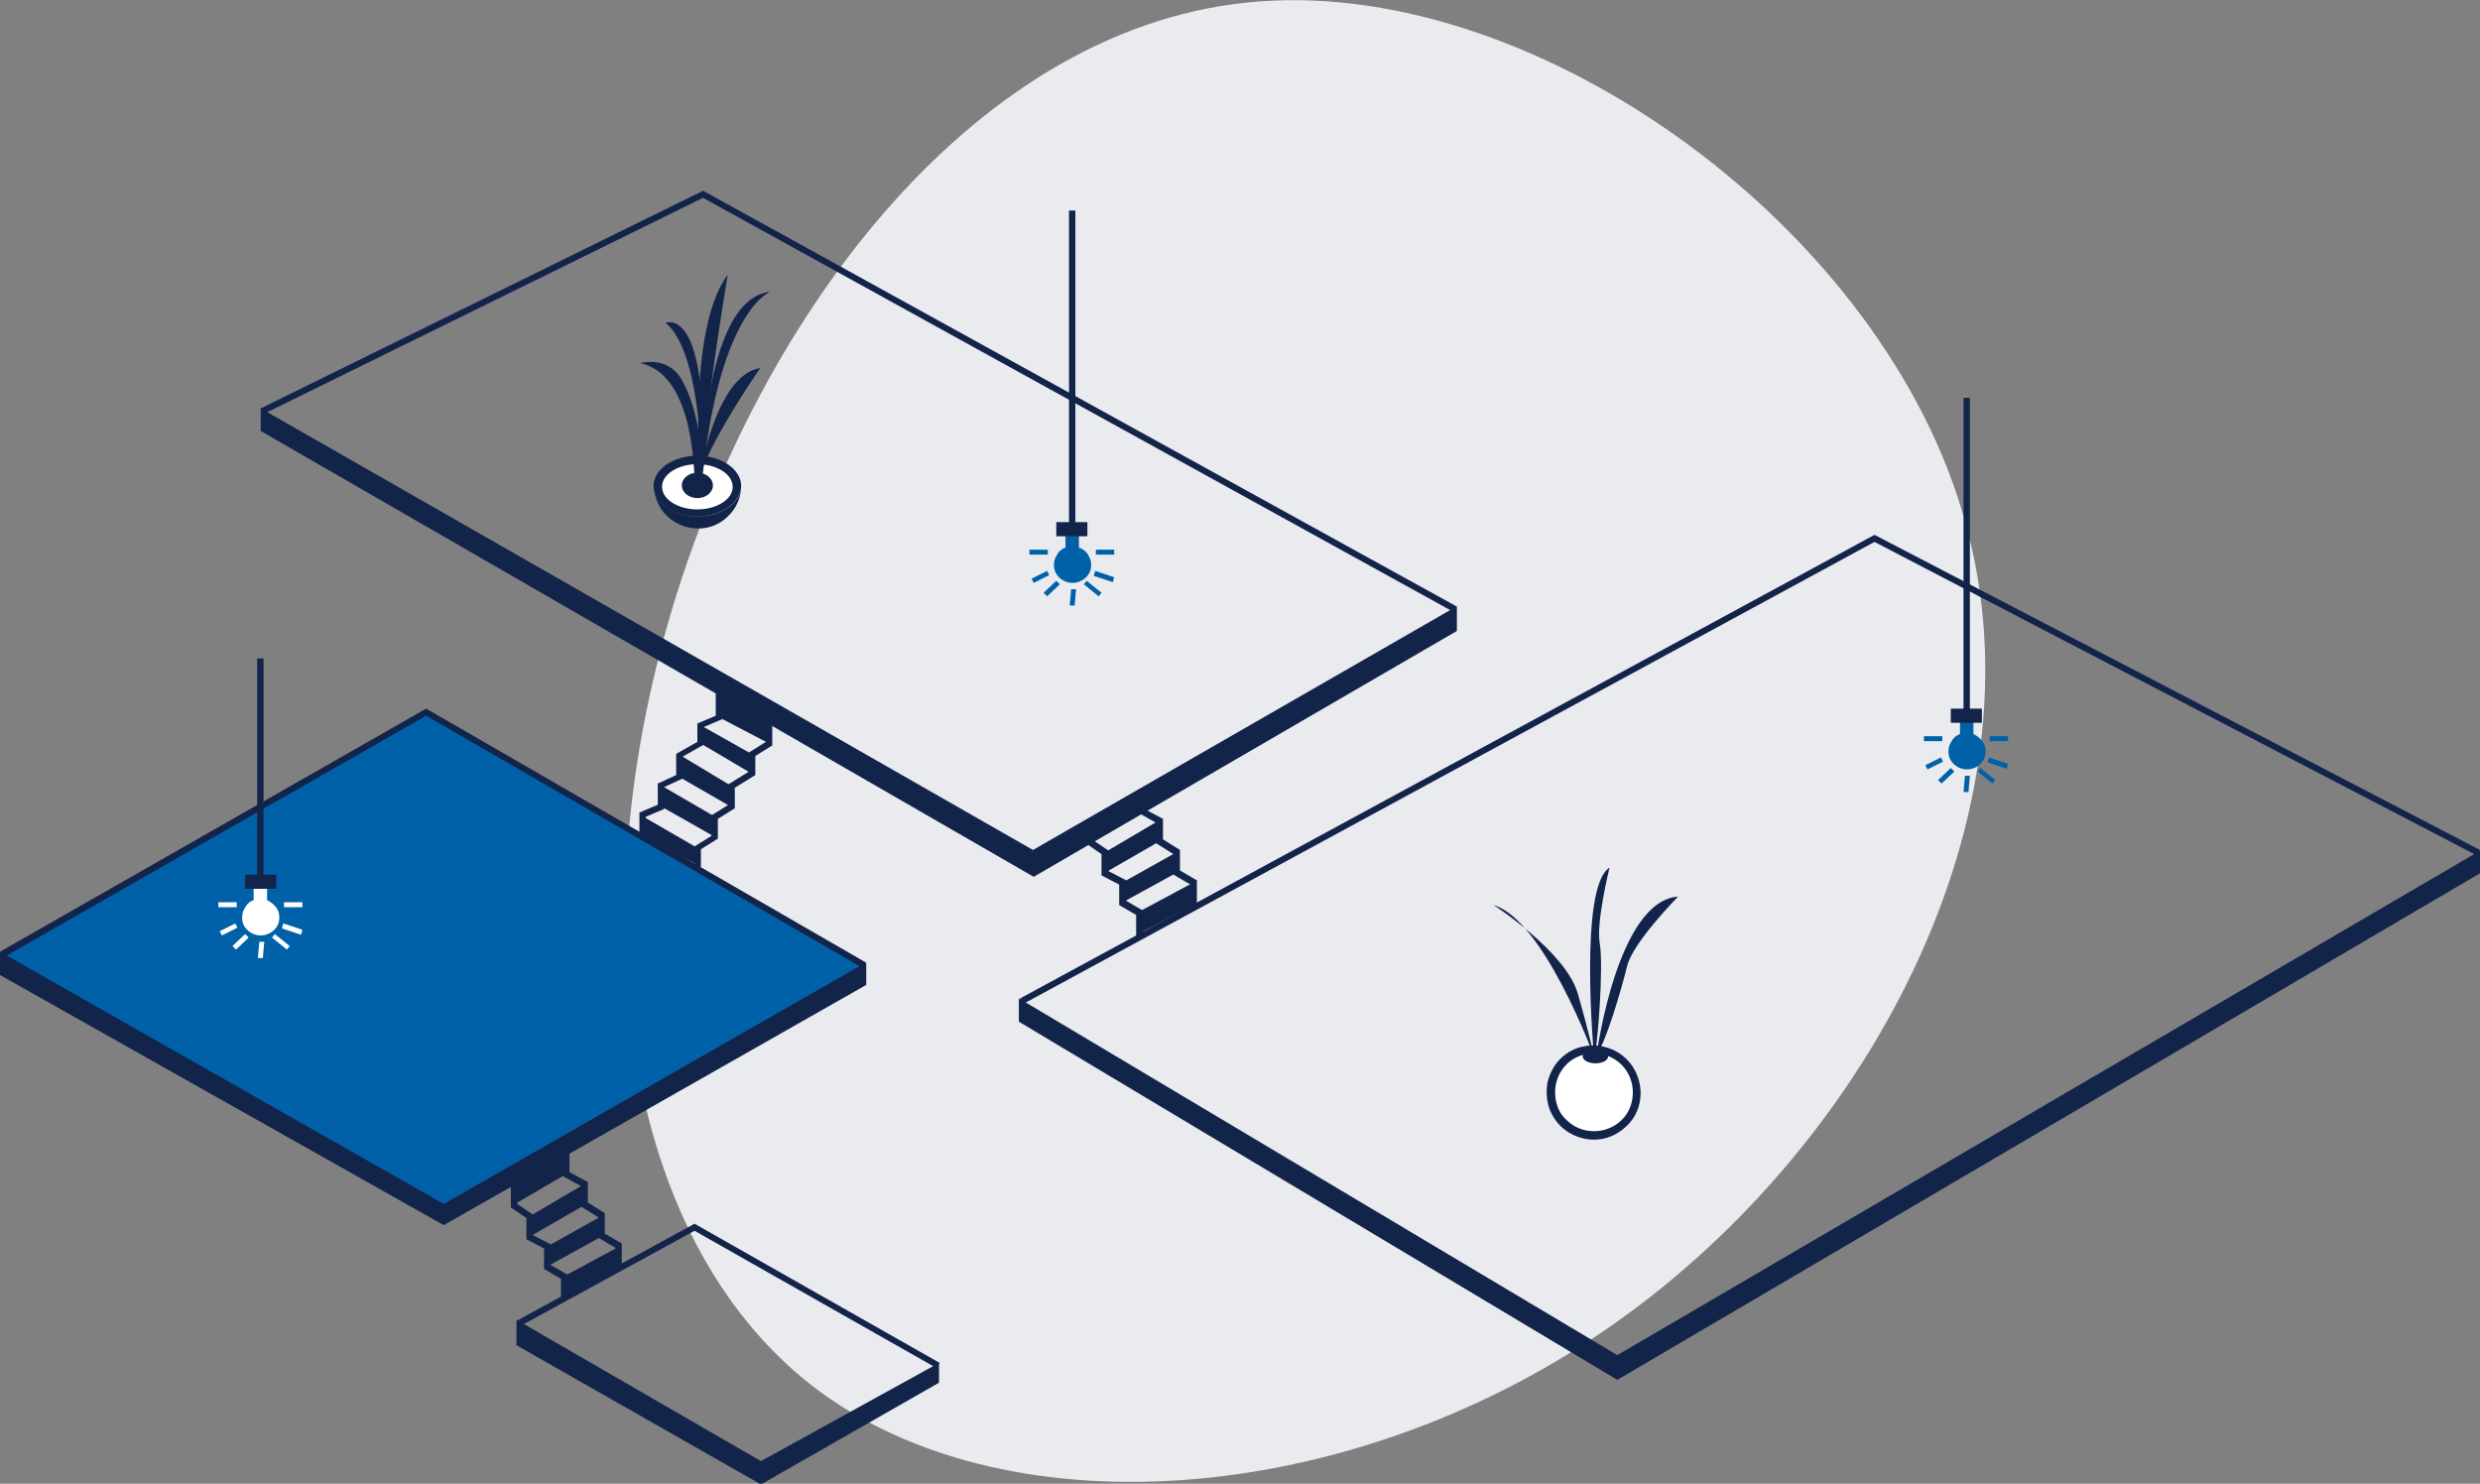 <?xml version="1.0" encoding="utf-8"?>
<!-- Generator: Adobe Illustrator 27.1.1, SVG Export Plug-In . SVG Version: 6.00 Build 0)  -->
<svg version="1.1" id="Ebene_1" xmlns="http://www.w3.org/2000/svg" xmlns:xlink="http://www.w3.org/1999/xlink" x="0px" y="0px"
	 viewBox="0 0 351 210" style="enable-background:new 0 0 351 210;" xml:space="preserve">
<rect x="0" y="0" width="351" height="210" fill="#808080" stroke="none"/>
<style type="text/css">
	.st0{fill:#EAEBEF;}
	.st1{clip-path:url(#SVGID_00000182515859508242343150000005609654151797343417_);}
	.st2{fill:#13244B;}
	.st3{fill:#0061A9;}
	.st4{fill:#FFFFFF;}
</style>
<path class="st0" d="M278.2,74.1c11.5,41.4-14.1,88.9-51.1,114.2s-85.3,28.6-112.2,7.8c-26.9-21-32.7-65.8-20.1-108.8
	c12.6-43.1,43.8-84.2,83.5-87.1C218.2-2.8,266.9,32.7,278.2,74.1z"/>
<g>
	<defs>
		<rect id="SVGID_1_" y="27" width="351" height="183"/>
	</defs>
	<clipPath id="SVGID_00000060018861478708531310000014880905218953350053_">
		<use xlink:href="#SVGID_1_"  style="overflow:visible;"/>
	</clipPath>
	<g style="clip-path:url(#SVGID_00000060018861478708531310000014880905218953350053_);">
		<path class="st2" d="M73.1,186.8v3.6l34.6,19.7l25.2-14.4v-2.8l-25.2,13.9L73.1,186.8z"/>
		<path class="st2" d="M132.5,193.6l-34.2-19.4l-24.7,13.5l-0.4-0.8l25.1-13.7l34.7,19.7L132.5,193.6z"/>
		<path class="st3" d="M60.3,100.8L0.5,134.9v1.7l62.2,35.6l59.3-34.9v-0.9L60.3,100.8z"/>
		<path class="st2" d="M62.8,173.4L0,138v-3.3l62.8,35.7l59.8-34.2v3.2L62.8,173.4z"/>
		<path class="st2" d="M122.1,137l-61.8-35.7L0.5,135.5L0,134.7l60.3-34.4l0.2,0.1l62,35.8L122.1,137z"/>
		<path class="st2" d="M228.9,191.8l-84.7-50.5v3.3l84.7,50.7L351,123.6v-3.2L228.9,191.8z"/>
		<path class="st2" d="M144.8,142.1l-0.4-0.8l120.9-65.6l0.2,0.1l85.5,44.5l-0.4,0.8l-85.3-44.4L144.8,142.1z"/>
		<path class="st2" d="M146.2,120.3L36.9,57.8V61l109.4,63.1l59.9-34.8v-3.5L146.2,120.3z"/>
		<path class="st2" d="M205.7,86.6L99.5,28L37.3,58.6l-0.4-0.8L99.5,27l0.2,0.1l106.4,58.7L205.7,86.6z"/>
		<path class="st2" d="M161.7,132.7h-0.9v-3.2l-2.4-1.4v-2.9l-2.5-1.3v-3l-2-1.4l0.5-0.8l2.5,1.7v2.9l2.5,1.3v2.9l2.4,1.4V132.7z"/>
		<path class="st2" d="M169.4,128.2h-0.9v-3l-2.4-1.4v-2.9l-2.4-1.5v-2.9l-2.3-1.3l0.4-0.8l2.8,1.5v2.9l2.4,1.5v2.9l2.4,1.4V128.2z"
			/>
		<path class="st2" d="M161.5,132l7.4-3.9l0.2-3.3l-8,4.3L161.5,132z"/>
		<path class="st2" d="M159.1,127.6l7.1-3.9v-2.9l-7.5,4.2L159.1,127.6z"/>
		<path class="st2" d="M156.6,123.4l7.3-4.2v-3l-7.8,4.6L156.6,123.4z"/>
		<path class="st2" d="M80.3,183.5h-0.9v-2.5l-2.4-1.4v-2.9l-2.5-1.3v-3l-2.2-1.5v-4.4h0.9v3.9l2.2,1.5v2.9l2.5,1.3v2.9l2.4,1.4
			V183.5z"/>
		<path class="st2" d="M88,179.6h-0.9v-3l-2.4-1.4v-2.9l-2.4-1.5v-2.9l-2.6-1.4v-3.7h0.9v3.1l2.6,1.4v2.9l2.4,1.5v2.9L88,176V179.6z
			"/>
		<path class="st2" d="M80.1,183.5l7.3-4l0.3-3.1l-8,4.3L80.1,183.5z"/>
		<path class="st2" d="M77.9,179l6.9-3.8v-2.9l-7.5,4.2L77.9,179z"/>
		<path class="st2" d="M75.2,174.9l7.3-4.2v-3l-7.8,4.6L75.2,174.9z"/>
		<path class="st2" d="M72.7,170.5l7.4-4.3l-0.1-3l-7.3,3.9L72.7,170.5z"/>
		<path class="st2" d="M91.4,117.9h-0.9V115l2.6-1.1v-3l2.6-1.2v-3l3-1.7v-2.6l2.6-1.1V98h0.9v3.8l-2.6,1.1v2.5l-3,1.7v3.1l-2.6,1.2
			v3.1l-2.6,1.1V117.9z"/>
		<path class="st2" d="M99.2,122.7h-0.9v-2.9l2.4-1.5v-2.9l2.4-1.5V111l2.9-1.8v-2.7l2.4-1.5v-3.2h0.9v3.7l-2.4,1.5v2.7l-2.9,1.8
			v2.9l-2.4,1.5v2.8l-2.4,1.5V122.7z"/>
		<path class="st2" d="M96.3,106.9l7.3,4.4l-0.3,2.8l-7.1-4.1L96.3,106.9z"/>
		<path class="st2" d="M93.8,111.3l7.4,4.3l-0.3,2.7l-7.4-4.2L93.8,111.3z"/>
		<path class="st2" d="M90.9,115.5l7.6,4.4v2.4l-7.9-4.1L90.9,115.5z"/>
		<path class="st2" d="M99.3,105.3l7.1,4.2l-0.4-3l-7.1-4L99.3,105.3z"/>
		<path class="st2" d="M102.1,101.7l6.5,3.4v-3.2l-6.6-3.4L102.1,101.7z"/>
		<path class="st3" d="M152.7,77.5v-1.8h-1.9v1.8c-0.6,0.2-1,0.6-1.3,1.2c-0.3,0.5-0.4,1.1-0.3,1.7c0.1,0.6,0.4,1.1,0.9,1.5
			s1.1,0.6,1.7,0.6c0.6,0,1.2-0.2,1.7-0.6c0.5-0.4,0.8-0.9,0.9-1.5c0.1-0.6,0-1.2-0.3-1.7C153.8,78.1,153.3,77.7,152.7,77.5
			L152.7,77.5z"/>
		<path class="st2" d="M152.2,29.8h-0.9V74h0.9V29.8z"/>
		<path class="st2" d="M153.9,73.9h-4.4v2h4.4V73.9z"/>
		<path class="st3" d="M148.3,77.8h-2.6v0.7h2.6V77.8z"/>
		<path class="st3" d="M148.2,80.8l-2.2,1.1l0.3,0.6l2.2-1.1L148.2,80.8z"/>
		<path class="st3" d="M149.5,82.2l-1.8,1.7l0.5,0.5l1.8-1.7L149.5,82.2z"/>
		<path class="st3" d="M152.1,85.7l-0.7,0l0.2-2.3l0.7,0L152.1,85.7z"/>
		<path class="st3" d="M153.8,82.2l-0.4,0.5l2.1,1.7l0.4-0.5L153.8,82.2z"/>
		<path class="st3" d="M155,80.8l-0.2,0.7l2.7,0.9l0.2-0.7L155,80.8z"/>
		<path class="st3" d="M157.7,77.8h-2.6v0.7h2.6V77.8z"/>
		<path class="st4" d="M37.8,127.4v-1.8h-1.9v1.8c-0.6,0.2-1,0.6-1.3,1.2c-0.3,0.5-0.4,1.1-0.3,1.7c0.1,0.6,0.4,1.1,0.9,1.5
			c0.5,0.4,1.1,0.6,1.7,0.6c0.6,0,1.2-0.2,1.7-0.6c0.5-0.4,0.8-0.9,0.9-1.5c0.1-0.6,0-1.2-0.3-1.7C38.9,128.1,38.4,127.7,37.8,127.4
			z"/>
		<path class="st2" d="M37.3,93.2h-0.9V124h0.9V93.2z"/>
		<path class="st2" d="M39.1,123.8h-4.4v2h4.4V123.8z"/>
		<path class="st4" d="M33.5,127.7h-2.6v0.7h2.6V127.7z"/>
		<path class="st4" d="M33.3,130.7l-2.2,1.1l0.3,0.6l2.2-1.1L33.3,130.7z"/>
		<path class="st4" d="M34.7,132.2l-1.8,1.7l0.5,0.5l1.8-1.7L34.7,132.2z"/>
		<path class="st4" d="M36.7,133.3l-0.2,2.3l0.7,0l0.2-2.3L36.7,133.3z"/>
		<path class="st4" d="M38.9,132.2l-0.4,0.5l2.1,1.7l0.4-0.5L38.9,132.2z"/>
		<path class="st4" d="M40.1,130.7l-0.2,0.7l2.7,0.9l0.2-0.7L40.1,130.7z"/>
		<path class="st4" d="M42.8,127.7h-2.6v0.7h2.6V127.7z"/>
		<path class="st3" d="M279.3,103.9v-1.8h-1.9v1.8c-0.6,0.2-1,0.6-1.3,1.2c-0.3,0.5-0.4,1.1-0.3,1.7c0.1,0.6,0.4,1.1,0.9,1.5
			c0.5,0.4,1.1,0.6,1.7,0.6c0.6,0,1.2-0.2,1.7-0.6c0.5-0.4,0.8-0.9,0.9-1.5c0.1-0.6,0-1.2-0.3-1.7
			C280.3,104.5,279.8,104.1,279.3,103.9L279.3,103.9z"/>
		<path class="st2" d="M278.8,56.3h-0.9v44.2h0.9V56.3z"/>
		<path class="st2" d="M280.5,100.3h-4.4v2h4.4V100.3z"/>
		<path class="st3" d="M274.9,104.2h-2.6v0.7h2.6V104.2z"/>
		<path class="st3" d="M274.7,107.2l-2.2,1.1l0.3,0.6l2.2-1.1L274.7,107.2z"/>
		<path class="st3" d="M276.1,108.7l-1.8,1.7l0.5,0.5l1.8-1.7L276.1,108.7z"/>
		<path class="st3" d="M278.6,112.1l-0.7,0l0.2-2.3l0.7,0L278.6,112.1z"/>
		<path class="st3" d="M280.3,108.7l-0.4,0.5l2.1,1.7l0.4-0.5L280.3,108.7z"/>
		<path class="st3" d="M281.5,107.2l-0.2,0.7l2.7,0.9l0.2-0.7L281.5,107.2z"/>
		<path class="st3" d="M284.2,104.2h-2.6v0.7h2.6V104.2z"/>
		<path class="st4" d="M225.6,160.8c3.4,0,6.1-2.7,6.1-6.1s-2.7-6.1-6.1-6.1c-3.4,0-6.1,2.7-6.1,6.1S222.2,160.8,225.6,160.8z"/>
		<path class="st2" d="M225.6,161.3c-1.3,0-2.6-0.4-3.7-1.1c-1.1-0.7-2-1.8-2.5-3c-0.5-1.2-0.6-2.6-0.4-3.9c0.3-1.3,0.9-2.5,1.8-3.4
			c0.9-0.9,2.1-1.6,3.4-1.8c1.3-0.3,2.6-0.1,3.9,0.4c1.2,0.5,2.3,1.4,3,2.5c0.7,1.1,1.1,2.4,1.1,3.7c0,1.8-0.7,3.5-2,4.7
			S227.4,161.3,225.6,161.3L225.6,161.3z M225.6,149.1c-1.1,0-2.2,0.3-3.1,0.9c-0.9,0.6-1.6,1.5-2,2.5c-0.4,1-0.5,2.1-0.3,3.2
			c0.2,1.1,0.7,2.1,1.5,2.8c0.8,0.8,1.8,1.3,2.8,1.5c1.1,0.2,2.2,0.1,3.2-0.3c1-0.4,1.9-1.1,2.5-2c0.6-0.9,0.9-2,0.9-3.1
			c0-1.5-0.6-2.9-1.6-3.9C228.5,149.7,227.1,149.1,225.6,149.1L225.6,149.1z"/>
		<path class="st2" d="M225.6,149.5c0,0-7.1-19.3-14.2-21.4c0,0,10.2,6.6,11.9,12.5C225,146.5,225.6,149.5,225.6,149.5z"/>
		<path class="st2" d="M225.6,149.5c0,0-2.2-24,2.2-26.7c0,0-1.9,7.7-1.4,10.6C227,136.5,226.1,148.8,225.6,149.5z"/>
		<path class="st2" d="M226,149.1c0,0,2.9-21.6,11.5-22.2c0,0-6.4,6.5-7.2,9.8C229.5,140,227.1,148.1,226,149.1z"/>
		<path class="st2" d="M225.8,150.5c1,0,1.8-0.4,1.8-1s-0.8-1-1.8-1c-1,0-1.8,0.4-1.8,1S224.9,150.5,225.8,150.5z"/>
		<path class="st4" d="M98.7,72.3c2.9,0,5.3-1.6,5.3-3.6c0-2-2.4-3.6-5.3-3.6c-2.9,0-5.3,1.6-5.3,3.6C93.4,70.7,95.7,72.3,98.7,72.3
			z"/>
		<path class="st2" d="M98.7,73.1c-3.4,0-6.2-1.9-6.2-4.3c0-2.4,2.8-4.3,6.2-4.3c3.4,0,6.2,1.9,6.2,4.3
			C104.8,71.2,102.1,73.1,98.7,73.1z M98.7,65.7c-2.7,0-5,1.4-5,3.2s2.3,3.2,5,3.2c2.7,0,5-1.4,5-3.2S101.4,65.7,98.7,65.7z"/>
		<path class="st2" d="M98.7,73.1c-3.1,0-5.7-1.6-6.1-3.7c0.2,1.5,0.9,2.9,2.1,3.9c1.2,1,2.6,1.5,4.2,1.5c1.5,0,3-0.6,4.1-1.7
			c1.1-1,1.8-2.5,1.9-4c0,0,0-0.1,0-0.1C104.7,71.3,102,73.1,98.7,73.1z"/>
		<path class="st2" d="M98.5,70c-0.5,1.7,1.1-16.7-7.9-18.6c0,0,3.8-1.1,5.8,2.2S100.2,64.2,98.5,70z"/>
		<path class="st2" d="M99.3,67.9c0,0,0.2-17.9-5.1-22.2C94.2,45.7,100.6,42.8,99.3,67.9z"/>
		<path class="st2" d="M99.2,70.1c0,0-2.2-23.3,3.8-31.2C103,38.9,99.3,60.6,99.2,70.1z"/>
		<path class="st2" d="M99.2,69.8c0,0-0.1-27.7,9.9-28.5C109.1,41.2,101.5,43.8,99.2,69.8z"/>
		<path class="st2" d="M98.5,70.1c0,0,2.2-17,9.1-18C107.6,52.1,98.3,65.4,98.5,70.1z"/>
		<path class="st2" d="M98.7,70.5c1.2,0,2.2-0.8,2.2-1.8c0-1-1-1.8-2.2-1.8c-1.2,0-2.2,0.8-2.2,1.8C96.5,69.7,97.5,70.5,98.7,70.5z"
			/>
	</g>
</g>
</svg>
